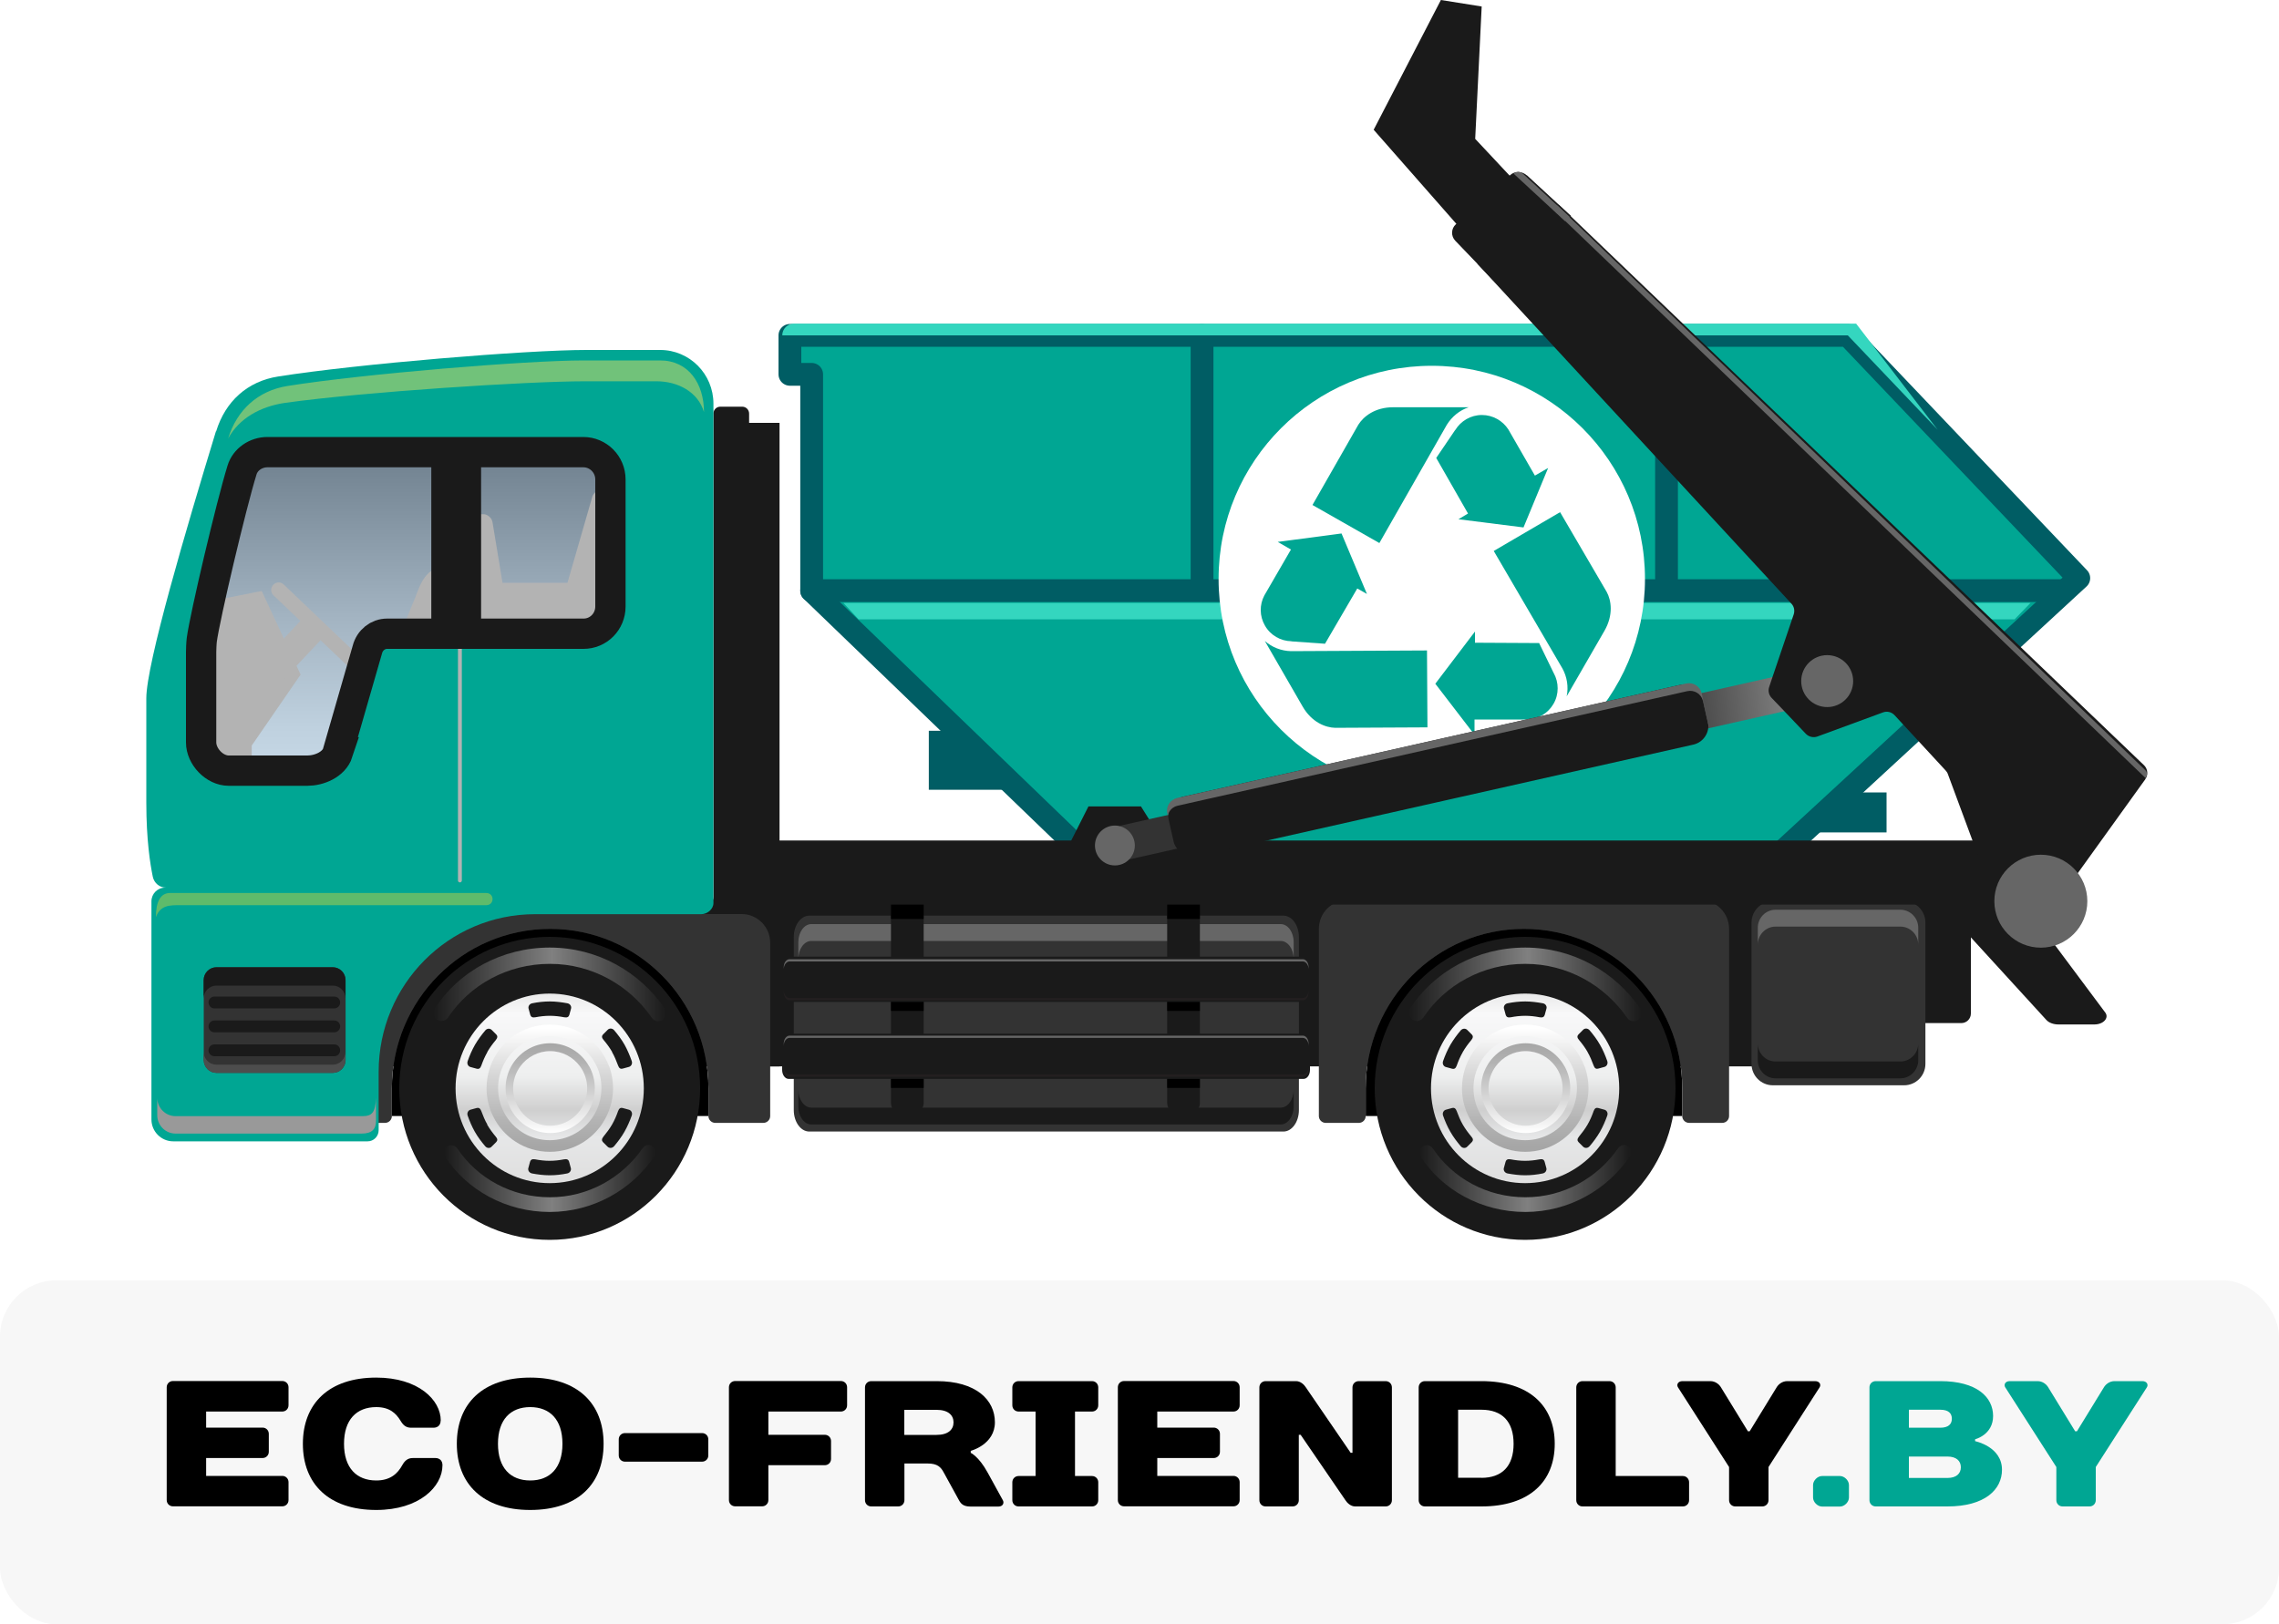 <?xml version="1.0" encoding="UTF-8"?> <svg xmlns="http://www.w3.org/2000/svg" xmlns:xlink="http://www.w3.org/1999/xlink" viewBox="0 0 200 142.58"><defs><style> .cls-1, .cls-2 { fill: #fff; } .cls-3 { fill: url(#V_KƒOƒ_ƒf_ƒVƒ_ƒ_ƒXƒEƒHƒbƒ_7-2); } .cls-4 { fill: url(#V_KƒOƒ_ƒf_ƒVƒ_ƒ_ƒXƒEƒHƒbƒ_28-4); } .cls-5 { fill: url(#V_KƒOƒ_ƒf_ƒVƒ_ƒ_ƒXƒEƒHƒbƒ_15); } .cls-6 { fill: url(#V_KƒOƒ_ƒf_ƒVƒ_ƒ_ƒXƒEƒHƒbƒ_28-3); } .cls-7 { fill: url(#V_KƒOƒ_ƒf_ƒVƒ_ƒ_ƒXƒEƒHƒbƒ_28-2); } .cls-8 { fill: #999; } .cls-8, .cls-9, .cls-10 { mix-blend-mode: multiply; } .cls-11, .cls-12 { fill: #00a693; } .cls-13 { fill: url(#V_KƒOƒ_ƒf_ƒVƒ_ƒ_ƒXƒEƒHƒbƒ_7-4); } .cls-14 { isolation: isolate; } .cls-15 { fill: url(#V_KƒOƒ_ƒf_ƒVƒ_ƒ_ƒXƒEƒHƒbƒ_15-2); } .cls-16 { fill: #4d4d4d; } .cls-17 { fill: #333; } .cls-9, .cls-18 { fill: #b3b3b3; } .cls-2, .cls-12 { stroke: #005d64; stroke-linecap: round; stroke-linejoin: round; stroke-width: 2px; } .cls-19 { fill: url(#V_KƒOƒ_ƒf_ƒVƒ_ƒ_ƒXƒEƒHƒbƒ_28); } .cls-20 { fill: url(#V_KƒOƒ_ƒf_ƒVƒ_ƒ_ƒXƒEƒHƒbƒ_7); } .cls-21 { fill: #34d6bf; } .cls-22 { fill: url(#V_KƒOƒ_ƒf_ƒVƒ_ƒ_ƒXƒEƒHƒbƒ_14); } .cls-23 { fill: url(#V_KƒOƒ_ƒf_ƒVƒ_ƒ_ƒXƒEƒHƒbƒ_7-5); } .cls-24 { fill: #f7f7f7; } .cls-25 { fill: #99cc72; } .cls-25, .cls-26 { mix-blend-mode: screen; opacity: .74; } .cls-27 { fill: #005d64; } .cls-28 { fill: #1a1a1a; } .cls-26 { fill: #80c35e; } .cls-29 { fill: url(#V_KƒOƒ_ƒf_ƒVƒ_ƒ_ƒXƒEƒHƒbƒ_7-3); } .cls-30 { fill: none; stroke: #1a1a1a; stroke-width: 2.66px; } .cls-31 { fill: #231f20; } .cls-32 { fill: #666; } </style><linearGradient id="V_KƒOƒ_ƒf_ƒVƒ_ƒ_ƒXƒEƒHƒbƒ_15" data-name="V‹KƒOƒ‰ƒf[ƒVƒ‡ƒ“ƒXƒEƒHƒbƒ` 15" x1="48.24" y1="103.45" x2="48.24" y2="86.81" gradientUnits="userSpaceOnUse"><stop offset=".01" stop-color="#e0e0e0"></stop><stop offset=".04" stop-color="#e1e1e1"></stop><stop offset=".22" stop-color="#e6e7e8"></stop><stop offset=".36" stop-color="#cfcfcf"></stop><stop offset=".54" stop-color="#eeefef"></stop><stop offset=".87" stop-color="#f8f8f9"></stop><stop offset="1" stop-color="#e6e6e6"></stop></linearGradient><linearGradient id="V_KƒOƒ_ƒf_ƒVƒ_ƒ_ƒXƒEƒHƒbƒ_28" data-name="V‹KƒOƒ‰ƒf[ƒVƒ‡ƒ“ƒXƒEƒHƒbƒ` 28" x1="48.24" y1="90.23" x2="48.24" y2="100.7" gradientUnits="userSpaceOnUse"><stop offset="0" stop-color="#fff"></stop><stop offset=".38" stop-color="#d8d8d8"></stop><stop offset=".78" stop-color="#b3b3b3"></stop><stop offset="1" stop-color="#a6a6a6"></stop></linearGradient><linearGradient id="V_KƒOƒ_ƒf_ƒVƒ_ƒ_ƒXƒEƒHƒbƒ_28-2" data-name="V‹KƒOƒ‰ƒf[ƒVƒ‡ƒ“ƒXƒEƒHƒbƒ` 28" x1="48.28" y1="99.5" x2="48.28" y2="91.57" xlink:href="#V_KƒOƒ_ƒf_ƒVƒ_ƒ_ƒXƒEƒHƒbƒ_28"></linearGradient><linearGradient id="V_KƒOƒ_ƒf_ƒVƒ_ƒ_ƒXƒEƒHƒbƒ_7" data-name="V‹KƒOƒ‰ƒf[ƒVƒ‡ƒ“ƒXƒEƒHƒbƒ` 7" x1="38.03" y1="86.41" x2="58.46" y2="86.41" gradientUnits="userSpaceOnUse"><stop offset="0" stop-color="#1a1a1a"></stop><stop offset=".51" stop-color="gray"></stop><stop offset="1" stop-color="#1a1a1a"></stop></linearGradient><linearGradient id="V_KƒOƒ_ƒf_ƒVƒ_ƒ_ƒXƒEƒHƒbƒ_7-2" data-name="V‹KƒOƒ‰ƒf[ƒVƒ‡ƒ“ƒXƒEƒHƒbƒ` 7" x1="38.96" y1="103.45" x2="57.54" y2="103.45" xlink:href="#V_KƒOƒ_ƒf_ƒVƒ_ƒ_ƒXƒEƒHƒbƒ_7"></linearGradient><linearGradient id="V_KƒOƒ_ƒf_ƒVƒ_ƒ_ƒXƒEƒHƒbƒ_15-2" data-name="V‹KƒOƒ‰ƒf[ƒVƒ‡ƒ“ƒXƒEƒHƒbƒ` 15" x1="133.84" x2="133.84" xlink:href="#V_KƒOƒ_ƒf_ƒVƒ_ƒ_ƒXƒEƒHƒbƒ_15"></linearGradient><linearGradient id="V_KƒOƒ_ƒf_ƒVƒ_ƒ_ƒXƒEƒHƒbƒ_28-3" data-name="V‹KƒOƒ‰ƒf[ƒVƒ‡ƒ“ƒXƒEƒHƒbƒ` 28" x1="133.84" x2="133.84" xlink:href="#V_KƒOƒ_ƒf_ƒVƒ_ƒ_ƒXƒEƒHƒbƒ_28"></linearGradient><linearGradient id="V_KƒOƒ_ƒf_ƒVƒ_ƒ_ƒXƒEƒHƒbƒ_28-4" data-name="V‹KƒOƒ‰ƒf[ƒVƒ‡ƒ“ƒXƒEƒHƒbƒ` 28" x1="133.89" y1="99.5" x2="133.89" y2="91.57" xlink:href="#V_KƒOƒ_ƒf_ƒVƒ_ƒ_ƒXƒEƒHƒbƒ_28"></linearGradient><linearGradient id="V_KƒOƒ_ƒf_ƒVƒ_ƒ_ƒXƒEƒHƒbƒ_7-3" data-name="V‹KƒOƒ‰ƒf[ƒVƒ‡ƒ“ƒXƒEƒHƒbƒ` 7" x1="123.64" x2="144.07" xlink:href="#V_KƒOƒ_ƒf_ƒVƒ_ƒ_ƒXƒEƒHƒbƒ_7"></linearGradient><linearGradient id="V_KƒOƒ_ƒf_ƒVƒ_ƒ_ƒXƒEƒHƒbƒ_7-4" data-name="V‹KƒOƒ‰ƒf[ƒVƒ‡ƒ“ƒXƒEƒHƒbƒ` 7" x1="124.56" y1="103.45" x2="143.14" y2="103.45" xlink:href="#V_KƒOƒ_ƒf_ƒVƒ_ƒ_ƒXƒEƒHƒbƒ_7"></linearGradient><linearGradient id="V_KƒOƒ_ƒf_ƒVƒ_ƒ_ƒXƒEƒHƒbƒ_14" data-name="V‹KƒOƒ‰ƒf[ƒVƒ‡ƒ“ƒXƒEƒHƒbƒ` 14" x1="35.61" y1="40.53" x2="35.61" y2="69.78" gradientUnits="userSpaceOnUse"><stop offset="0" stop-color="#728391"></stop><stop offset=".01" stop-color="#738492"></stop><stop offset=".46" stop-color="#a2b3c1"></stop><stop offset=".8" stop-color="#bfd1df"></stop><stop offset="1" stop-color="#cadcea"></stop></linearGradient><linearGradient id="V_KƒOƒ_ƒf_ƒVƒ_ƒ_ƒXƒEƒHƒbƒ_7-5" data-name="V‹KƒOƒ‰ƒf[ƒVƒ‡ƒ“ƒXƒEƒHƒbƒ` 7" x1="141.8" y1="57.22" x2="171.45" y2="57.22" gradientTransform="translate(7.3 -13.35) rotate(6.34)" xlink:href="#V_KƒOƒ_ƒf_ƒVƒ_ƒ_ƒXƒEƒHƒbƒ_7"></linearGradient></defs><g class="cls-14"><g id="Layer_2" data-name="Layer 2"><rect class="cls-24" y="112.39" width="200" height="30.19" rx="4.95" ry="4.95"></rect></g><g id="Layer_1" data-name="Layer 1"><g><path d="m25.32,123.36c0,.31-.24.55-.55.55h-6.68v1.41h4.95c.31,0,.55.24.55.55v1.57c0,.31-.24.55-.55.55h-4.95v1.57h6.68c.31,0,.55.24.55.55v1.57c0,.31-.24.55-.55.55h-9.59c-.31,0-.55-.24-.55-.55v-9.9c0-.31.24-.55.55-.55h9.59c.31,0,.55.24.55.55v1.57Z"></path><path d="m38.67,124.7c0,.39-.24.63-.63.63h-1.96c-.47,0-.71-.24-.94-.63-.39-.63-.94-1.18-2.12-1.18-1.73,0-2.83,1.1-2.83,3.22s1.1,3.22,2.83,3.22c1.26,0,1.89-.63,2.28-1.34.22-.39.47-.63.94-.63h1.96c.39,0,.63.24.63.63,0,1.89-2.04,3.93-5.81,3.93-4.16,0-6.44-2.28-6.44-5.81s2.28-5.81,6.44-5.81c3.69,0,5.66,1.96,5.66,3.77Z"></path><path d="m52.97,126.74c0,3.54-2.28,5.81-6.44,5.81s-6.44-2.28-6.44-5.81,2.28-5.81,6.44-5.81,6.44,2.28,6.44,5.81Zm-3.61,0c0-2.12-1.1-3.22-2.83-3.22s-2.83,1.1-2.83,3.22,1.1,3.22,2.83,3.22,2.83-1.1,2.83-3.22Z"></path><path d="m62.16,127.76c0,.31-.24.55-.55.55h-6.76c-.31,0-.55-.24-.55-.55v-1.41c0-.31.24-.55.55-.55h6.76c.31,0,.55.24.55.55v1.41Z"></path><path d="m74.34,123.36c0,.31-.24.55-.55.55h-6.36v2.04h4.95c.31,0,.55.24.55.55v1.57c0,.31-.24.55-.55.55h-4.95v3.06c0,.31-.24.55-.55.55h-2.36c-.31,0-.55-.24-.55-.55v-9.9c0-.31.24-.55.55-.55h9.27c.31,0,.55.24.55.55v1.57Z"></path><path d="m85.18,127.53s.71.31,1.49,1.73l1.34,2.44c.13.24,0,.55-.39.55h-2.44c-.63,0-.85-.24-1.02-.55l-1.34-2.44c-.25-.47-.55-.79-1.41-.79h-2.04v3.22c0,.31-.24.55-.55.55h-2.36c-.31,0-.55-.24-.55-.55v-9.9c0-.31.24-.55.55-.55h5.74c3.46,0,5.11,1.65,5.11,3.61s-2.12,2.51-2.12,2.51v.16Zm-2.99-1.57c1.02,0,1.49-.47,1.49-1.1s-.47-1.1-1.49-1.1h-2.83v2.2h2.83Z"></path><path d="m96.38,123.36c0,.31-.24.55-.55.55h-1.49v5.66h1.49c.31,0,.55.24.55.55v1.57c0,.31-.24.55-.55.55h-6.44c-.31,0-.55-.24-.55-.55v-1.57c0-.31.24-.55.55-.55h1.49v-5.66h-1.49c-.31,0-.55-.24-.55-.55v-1.57c0-.31.24-.55.55-.55h6.44c.31,0,.55.24.55.55v1.57Z"></path><path d="m108.79,123.36c0,.31-.24.55-.55.55h-6.68v1.41h4.95c.31,0,.55.24.55.55v1.57c0,.31-.24.55-.55.55h-4.95v1.57h6.68c.31,0,.55.24.55.55v1.57c0,.31-.24.55-.55.55h-9.59c-.31,0-.55-.24-.55-.55v-9.9c0-.31.24-.55.55-.55h9.59c.31,0,.55.24.55.55v1.57Z"></path><path d="m118.69,127.53v-5.74c0-.31.24-.55.55-.55h2.36c.31,0,.55.24.55.55v9.9c0,.31-.24.55-.55.55h-2.67c-.39,0-.71-.31-.86-.55l-3.93-5.74h-.16v5.74c0,.31-.24.55-.55.55h-2.36c-.31,0-.55-.24-.55-.55v-9.9c0-.31.24-.55.55-.55h2.67c.39,0,.71.31.86.55l3.93,5.74h.16Z"></path><path d="m124.5,131.69v-9.9c0-.31.24-.55.55-.55h4.95c4.24,0,6.44,2.2,6.44,5.5s-2.2,5.5-6.44,5.5h-4.95c-.31,0-.55-.24-.55-.55Zm5.5-1.96c1.81,0,2.83-1.02,2.83-2.99s-1.02-2.99-2.83-2.99h-2.04v5.97h2.04Z"></path><path d="m148.23,131.69c0,.31-.24.55-.55.55h-8.8c-.31,0-.55-.24-.55-.55v-9.9c0-.31.24-.55.55-.55h2.36c.31,0,.55.24.55.55v7.78h5.89c.31,0,.55.24.55.55v1.57Z"></path><path d="m155.2,128.78v2.91c0,.31-.24.55-.55.55h-2.36c-.31,0-.55-.24-.55-.55v-2.91l-4.48-6.99c-.16-.24,0-.55.39-.55h2.44c.47,0,.8.31.94.55l2.36,3.85h.16l2.36-3.85c.14-.24.47-.55.94-.55h2.44c.39,0,.55.31.39.55l-4.48,6.99Z"></path><path class="cls-11" d="m159.11,130.36c0-.39.39-.79.79-.79h1.57c.39,0,.79.39.79.79v1.1c0,.39-.39.79-.79.79h-1.57c-.39,0-.79-.39-.79-.79v-1.1Z"></path><path class="cls-11" d="m173.33,126.35v.16s2.36.47,2.36,2.51c0,1.73-1.49,3.22-4.79,3.22h-6.29c-.31,0-.55-.24-.55-.55v-9.9c0-.31.24-.55.55-.55h5.66c3.22,0,4.64,1.41,4.64,3.06s-1.57,2.04-1.57,2.04Zm-5.81-2.59v1.57h2.75c.71,0,1.02-.31,1.02-.79s-.3-.79-1.02-.79h-2.75Zm0,4.09v1.89h3.38c.79,0,1.18-.39,1.18-.94s-.39-.94-1.18-.94h-3.38Z"></path><path class="cls-11" d="m183.92,128.78v2.91c0,.31-.24.55-.55.55h-2.36c-.31,0-.55-.24-.55-.55v-2.91l-4.48-6.99c-.16-.24,0-.55.39-.55h2.44c.47,0,.8.31.94.55l2.36,3.85h.16l2.36-3.85c.14-.24.47-.55.94-.55h2.44c.39,0,.55.31.39.55l-4.48,6.99Z"></path></g><g><path class="cls-28" d="m65.75,37.12h2.66v56.49H15v-13.9h46.54c.53,0,1.07-.44,1.07-.98v-42.42s0-.03,0-.04c.02-.32.28-.57.6-.57h1.93c.33,0,.6.27.6.61v.8Z"></path><path class="cls-28" d="m172.96,80.76v8.21c0,.47-.38.84-.84.84h-8.4l.13,3.38.02.42h-97.27v-16.38h105.86c.27,1.45.49,3.07.49,3.53Z"></path><g><path d="m62.17,97.97v-2.44c0-7.73-6.22-13.99-13.89-13.99s-13.89,6.26-13.89,13.99v2.44h27.79Z"></path><path class="cls-17" d="m30.72,80.24h34.37c1.38,0,2.5,1.13,2.5,2.52v15.21c0,.33-.27.6-.6.6h-4.22c-.33,0-.6-.27-.6-.6v-2.44c0-7.73-6.22-13.99-13.89-13.99s-13.89,6.26-13.89,13.99v2.44c0,.33-.27.6-.6.6h-3.07v-18.33Z"></path></g><path d="m147.63,97.97v-2.44c0-7.73-6.22-13.99-13.89-13.99s-13.89,6.26-13.89,13.99v2.44h27.79Z"></path><path class="cls-11" d="m18.97,37.86c.8-2.62,2.74-4.39,5.44-4.81,6.94-1.1,21.78-2.33,27.06-2.33h6.46c2.59,0,4.68,2.11,4.68,4.72v43.83c0,.54-.54.98-1.07.98h-14.58c-7.59,0-13.73,6.19-13.73,13.83v5.13c0,.54-.43.98-.97.98H15.2c-1.05,0-1.91-.86-1.91-1.92v-19.15c0-.66.53-1.2,1.19-1.2h.1c-.58,0-1.05-.4-1.17-.95-.23-1.12-.57-3.24-.57-6.53v-9.14c0-3.02,3.49-14.85,6.11-23.44Z"></path><g><path class="cls-28" d="m61.44,95.54c0,7.34-5.91,13.3-13.2,13.3s-13.2-5.95-13.2-13.3,5.91-13.3,13.2-13.3,13.2,5.95,13.2,13.3Z"></path><g><path class="cls-5" d="m56.5,95.54c0,4.59-3.7,8.32-8.26,8.32s-8.26-3.72-8.26-8.32,3.7-8.32,8.26-8.32,8.26,3.72,8.26,8.32Z"></path><path class="cls-19" d="m53.45,93.61c-.78-2.14-2.82-3.67-5.21-3.67s-4.44,1.53-5.21,3.67c-.21.6-.33,1.24-.33,1.91,0,.88.2,1.72.57,2.46.9,1.86,2.79,3.13,4.98,3.13s4.08-1.27,4.98-3.13c.36-.74.57-1.57.57-2.46,0-.67-.12-1.31-.33-1.91Zm-5.21,6.48c-1.61,0-3.02-.84-3.82-2.11-.45-.71-.71-1.55-.71-2.46,0-.68.15-1.33.42-1.91.72-1.57,2.29-2.66,4.12-2.66s3.4,1.09,4.12,2.66c.27.58.41,1.23.41,1.91,0,.9-.26,1.75-.71,2.46-.8,1.27-2.22,2.11-3.82,2.11Z"></path><path class="cls-7" d="m51.7,93.61c-.66-1.21-1.95-2.03-3.42-2.03s-2.75.82-3.42,2.03c-.31.57-.49,1.22-.49,1.91,0,.93.32,1.78.86,2.46.71.91,1.82,1.48,3.06,1.48s2.34-.58,3.06-1.48c.53-.67.85-1.53.85-2.46,0-.69-.18-1.34-.49-1.91Zm-1.25,4.37c-.58.52-1.33.84-2.17.84s-1.6-.32-2.17-.84c-.66-.6-1.08-1.47-1.08-2.44,0-.72.23-1.39.63-1.93.59-.81,1.55-1.34,2.62-1.34s2.03.53,2.62,1.34c.4.54.63,1.21.63,1.93,0,.97-.42,1.84-1.08,2.44Z"></path><path class="cls-20" d="m58.36,88.56c-2.21-3.25-5.92-5.38-10.12-5.38s-7.99,2.1-10.1,5.36c-.07.11-.1.24-.1.38,0,.39.31.71.7.71.24,0,.45-.12.58-.31,1.92-2.88,5.23-4.71,8.94-4.71s6.97,1.89,8.94,4.73c.13.19.33.31.57.31.39,0,.7-.32.7-.71,0-.14-.03-.27-.1-.38Z"></path><path class="cls-3" d="m57.44,101.5c-2.01,2.95-5.38,4.89-9.2,4.89s-7.27-1.91-9.19-4.87c-.06-.1-.09-.22-.09-.35,0-.36.29-.64.64-.64.22,0,.41.11.53.28,1.75,2.62,4.76,4.29,8.13,4.29s6.34-1.72,8.13-4.3c.12-.17.3-.29.52-.29.35,0,.64.29.64.64,0,.13-.03.24-.09.34Z"></path><g><path class="cls-28" d="m48.24,89.17c.44,0,.86.05,1.28.13.26.05.39-.04.44-.2l.15-.55c.06-.18-.05-.43-.32-.48-.5-.09-1.01-.16-1.54-.16s-1.04.06-1.54.16c-.27.05-.38.3-.32.48l.15.55c.05.16.18.25.44.2.41-.08.84-.13,1.28-.13h0Z"></path><path class="cls-28" d="m42.76,92.35c.22-.38.48-.73.75-1.05.17-.21.16-.36.05-.48l-.4-.4c-.13-.14-.39-.18-.57.03-.33.39-.64.81-.91,1.27-.26.46-.47.94-.64,1.43-.09.26.07.48.26.52l.55.15c.17.04.3-.03.39-.28.14-.4.31-.8.53-1.18h0Z"></path><path class="cls-28" d="m42.77,98.72c-.22-.38-.38-.78-.53-1.18-.09-.25-.23-.32-.39-.28l-.55.15c-.18.04-.35.26-.26.52.17.48.37.96.63,1.42.26.46.58.88.91,1.27.18.21.45.18.57.03l.4-.4c.12-.13.13-.28-.05-.48-.27-.32-.53-.67-.75-1.05h0Z"></path><path class="cls-28" d="m48.24,101.9c-.44,0-.86-.05-1.28-.13-.26-.05-.39.04-.44.2l-.15.55c-.06.18.04.43.32.49.5.09,1.01.16,1.54.16s1.04-.06,1.54-.16c.27-.05.38-.3.32-.49l-.15-.55c-.05-.17-.18-.25-.44-.2-.41.08-.84.13-1.28.13h0Z"></path><path class="cls-28" d="m53.71,98.72c-.22.38-.48.72-.75,1.05-.17.21-.16.36-.05.48l.4.4c.13.14.39.18.58-.03.33-.39.64-.8.91-1.27.26-.46.47-.94.64-1.42.09-.26-.07-.48-.26-.52l-.55-.15c-.17-.04-.3.03-.39.28-.14.4-.31.8-.53,1.18h0Z"></path><path class="cls-28" d="m53.71,92.35c.22.38.38.78.53,1.18.09.26.23.32.39.28l.55-.15c.18-.04.35-.25.26-.52-.17-.48-.37-.96-.63-1.43-.26-.46-.58-.88-.91-1.27-.18-.21-.45-.18-.58-.03l-.4.4c-.12.13-.13.28.05.48.27.32.53.67.75,1.05h0Z"></path></g></g></g><g><path class="cls-28" d="m147.04,95.54c0,7.34-5.91,13.3-13.2,13.3s-13.2-5.95-13.2-13.3,5.91-13.3,13.2-13.3,13.2,5.95,13.2,13.3Z"></path><g><path class="cls-15" d="m142.1,95.54c0,4.59-3.7,8.32-8.26,8.32s-8.26-3.72-8.26-8.32,3.7-8.32,8.26-8.32,8.26,3.72,8.26,8.32Z"></path><path class="cls-6" d="m139.05,93.61c-.78-2.14-2.82-3.67-5.21-3.67s-4.44,1.53-5.21,3.67c-.21.6-.33,1.24-.33,1.91,0,.88.2,1.72.57,2.46.9,1.86,2.79,3.13,4.98,3.13s4.08-1.27,4.98-3.13c.36-.74.57-1.57.57-2.46,0-.67-.12-1.31-.33-1.91Zm-5.21,6.48c-1.61,0-3.02-.84-3.82-2.11-.45-.71-.71-1.55-.71-2.46,0-.68.15-1.33.42-1.91.72-1.57,2.29-2.66,4.12-2.66s3.4,1.09,4.12,2.66c.27.58.42,1.23.42,1.91,0,.9-.26,1.75-.71,2.46-.8,1.27-2.22,2.11-3.82,2.11Z"></path><path class="cls-4" d="m137.3,93.61c-.66-1.21-1.95-2.03-3.42-2.03s-2.75.82-3.41,2.03c-.32.57-.49,1.22-.49,1.91,0,.93.32,1.78.85,2.46.72.91,1.82,1.48,3.06,1.48s2.34-.58,3.06-1.48c.53-.67.85-1.53.85-2.46,0-.69-.18-1.34-.49-1.91Zm-1.25,4.37c-.58.52-1.33.84-2.17.84s-1.59-.32-2.17-.84c-.66-.6-1.08-1.47-1.08-2.44,0-.72.23-1.39.63-1.93.59-.81,1.54-1.34,2.62-1.34s2.03.53,2.62,1.34c.4.54.63,1.21.63,1.93,0,.97-.42,1.84-1.08,2.44Z"></path><path class="cls-29" d="m143.96,88.56c-2.21-3.25-5.92-5.38-10.12-5.38s-7.99,2.1-10.11,5.36c-.07.11-.1.24-.1.38,0,.39.31.71.7.71.24,0,.45-.12.58-.31,1.92-2.88,5.23-4.71,8.94-4.71s6.97,1.89,8.94,4.73c.13.19.33.31.57.31.39,0,.7-.32.7-.71,0-.14-.03-.27-.1-.38Z"></path><path class="cls-13" d="m143.05,101.5c-2.01,2.95-5.38,4.89-9.2,4.89s-7.27-1.91-9.19-4.87c-.06-.1-.09-.22-.09-.35,0-.36.29-.64.64-.64.22,0,.41.11.53.28,1.75,2.62,4.76,4.29,8.13,4.29s6.34-1.72,8.13-4.3c.12-.17.3-.29.52-.29.35,0,.64.29.64.64,0,.13-.03.24-.09.34Z"></path><g><path class="cls-28" d="m133.84,89.17c.44,0,.86.05,1.28.13.26.05.39-.04.44-.2l.15-.55c.06-.18-.04-.43-.32-.48-.5-.09-1.01-.16-1.54-.16s-1.04.06-1.54.16c-.27.05-.38.3-.32.48l.15.55c.05.16.18.25.44.2.41-.08.84-.13,1.28-.13h0Z"></path><path class="cls-28" d="m128.37,92.35c.22-.38.48-.73.75-1.05.17-.21.16-.36.05-.48l-.4-.4c-.13-.14-.39-.18-.58.03-.33.39-.64.81-.91,1.27-.26.46-.47.94-.64,1.43-.09.26.07.48.26.52l.55.15c.17.04.3-.03.39-.28.14-.4.31-.8.53-1.18h0Z"></path><path class="cls-28" d="m128.37,98.72c-.22-.38-.38-.78-.53-1.18-.09-.25-.23-.32-.39-.28l-.55.15c-.18.04-.35.26-.26.52.17.48.37.96.64,1.42.26.46.58.88.91,1.27.18.21.45.18.58.03l.4-.4c.12-.13.13-.28-.05-.48-.27-.32-.53-.67-.75-1.05h0Z"></path><path class="cls-28" d="m133.85,101.9c-.44,0-.86-.05-1.28-.13-.26-.05-.39.04-.44.2l-.15.55c-.06.18.04.43.32.49.5.09,1.01.16,1.54.16s1.04-.06,1.54-.16c.27-.05.38-.3.32-.49l-.15-.55c-.05-.17-.18-.25-.44-.2-.41.08-.84.13-1.28.13h0Z"></path><path class="cls-28" d="m139.32,98.72c-.22.38-.48.72-.75,1.05-.17.21-.16.36-.05.48l.4.4c.13.14.39.18.58-.03.33-.39.64-.8.91-1.27.26-.46.47-.94.64-1.42.09-.26-.07-.48-.26-.52l-.55-.15c-.17-.04-.3.03-.39.28-.14.4-.31.8-.53,1.18h0Z"></path><path class="cls-28" d="m139.32,92.35c.22.38.38.78.53,1.18.09.26.23.32.39.28l.55-.15c.18-.04.35-.25.26-.52-.17-.48-.37-.96-.64-1.43-.26-.46-.58-.88-.91-1.27-.18-.21-.45-.18-.58-.03l-.4.4c-.12.13-.13.28.05.48.27.32.53.67.75,1.05h0Z"></path></g></g></g><g><path class="cls-17" d="m168.97,93.39c0,1.04-.84,1.88-1.87,1.88h-11.52c-1.03,0-1.87-.84-1.87-1.88v-12.4c0-1.04.84-1.88,1.87-1.88h11.52c1.03,0,1.87.84,1.87,1.88v12.4Z"></path><path class="cls-28" d="m166.77,93.18h-10.95c-.86,0-1.56-.71-1.56-1.58v1.48c0,.87.7,1.58,1.56,1.58h10.95c.86,0,1.57-.71,1.57-1.58v-1.48c0,.87-.7,1.58-1.57,1.58Z"></path><path class="cls-32" d="m166.77,81.34h-10.95c-.86,0-1.56.71-1.56,1.58v-1.48c0-.87.7-1.58,1.56-1.58h10.95c.86,0,1.57.7,1.57,1.58v1.48c0-.87-.7-1.58-1.57-1.58Z"></path></g><path class="cls-8" d="m31.8,97.98H15.41c-.89,0-1.61-.73-1.61-1.62v1.53c0,.9.72,1.62,1.61,1.62h16.32c.89,0,1.27-.37,1.27-1.13v-2.02c-.06,1.26-.31,1.62-1.2,1.62Z"></path><path class="cls-26" d="m13.68,80.54c0-1.41.41-2.15,1.24-2.15h27.75c.74,0,.74,1.07,0,1.07H15.82c-.93,0-1.75-.02-2.15,1.08Z"></path><path class="cls-25" d="m20.02,38.5c.95-1.77,2.83-2.83,5.03-3.14,6.79-.95,21.17-1.89,26.33-1.89h6.23c1.89,0,3.65.94,4.17,2.7,0-2.5-1.36-4.53-3.85-4.53h-6.7c-5.07,0-19.33,1.18-25.99,2.24-2.6.41-4.46,2.11-5.22,4.62Z"></path><g><g><path class="cls-17" d="m113.99,97.44c0,1.04-.61,1.89-1.36,1.89h-41.61c-.75,0-1.36-.84-1.36-1.89v-15.18c0-1.04.61-1.88,1.36-1.88h41.61c.75,0,1.36.84,1.36,1.88v15.18Z"></path><path class="cls-28" d="m112.39,97.23h-41.19c-.63,0-1.14-.71-1.14-1.58v1.48c0,.87.51,1.58,1.14,1.58h41.19c.63,0,1.14-.71,1.14-1.58v-1.48c0,.87-.51,1.58-1.14,1.58Z"></path><path class="cls-32" d="m112.39,82.6h-41.19c-.63,0-1.14.71-1.14,1.58v-1.48c0-.87.51-1.58,1.14-1.58h41.19c.63,0,1.14.7,1.14,1.58v1.48c0-.87-.51-1.58-1.14-1.58Z"></path></g><path class="cls-28" d="m81.06,77.22v19.58c0,.44-.26.79-.57.79h-1.73c-.31,0-.57-.35-.57-.79v-19.58h2.87Z"></path><path class="cls-28" d="m105.3,77.22v19.58c0,.44-.26.79-.57.79h-1.73c-.31,0-.57-.35-.57-.79v-19.58h2.87Z"></path><path class="cls-28" d="m114.96,87.16c0,.44-.25.79-.57.79h-45.18c-.31,0-.57-.35-.57-.79v-2.39c0-.44.26-.79.57-.79h45.18c.32,0,.57.35.57.79v2.39Z"></path><path class="cls-28" d="m114.96,93.92c0,.44-.25.79-.57.79h-45.18c-.31,0-.57-.35-.57-.79v-2.39c0-.44.26-.79.57-.79h45.18c.32,0,.57.35.57.79v2.39Z"></path><path class="cls-32" d="m114.33,90.91h-45.04c-.28,0-.51.31-.51.7v.2c0-.39.23-.7.51-.7h45.04c.28,0,.51.31.51.7v-.2c0-.39-.23-.7-.51-.7Z"></path><path class="cls-31" d="m114.33,94.32h-45.04c-.28,0-.51-.31-.51-.7v.2c0,.39.23.7.51.7h45.04c.28,0,.51-.31.51-.7v-.2c0,.39-.23.7-.51.7Z"></path><path class="cls-32" d="m114.33,84.2h-45.04c-.28,0-.51.31-.51.7v.2c0-.39.23-.7.51-.7h45.04c.28,0,.51.31.51.7v-.2c0-.39-.23-.7-.51-.7Z"></path><path class="cls-31" d="m114.33,87.61h-45.04c-.28,0-.51-.31-.51-.7v.2c0,.39.23.7.51.7h45.04c.28,0,.51-.31.51-.7v-.2c0,.39-.23.7-.51.7Z"></path><g><rect x="78.19" y="77.22" width="2.87" height="3.45"></rect><rect x="78.19" y="87.95" width="2.87" height=".79"></rect><rect x="78.19" y="94.71" width="2.87" height=".79"></rect></g><g><rect x="102.43" y="77.22" width="2.87" height="3.45"></rect><rect x="102.43" y="87.95" width="2.87" height=".79"></rect><rect x="102.43" y="94.71" width="2.87" height=".79"></rect></g></g><path class="cls-9" d="m40.19,77.29v-21.65c0-.09.07-.17.17-.17h0c.09,0,.17.07.17.17h0v21.65c0,.09-.07.17-.17.17h0c-.09,0-.17-.07-.17-.17h0Z"></path><path class="cls-17" d="m30.33,93.05c0,.62-.5,1.13-1.12,1.13h-10.21c-.62,0-1.12-.51-1.12-1.13v-7.01c0-.62.5-1.13,1.12-1.13h10.21c.62,0,1.12.51,1.12,1.13v7.01Z"></path><g><path class="cls-28" d="m29.2,84.91h-10.21c-.62,0-1.12.51-1.12,1.13v1.61c0-.62.5-1.13,1.12-1.13h10.21c.62,0,1.12.5,1.12,1.13v-1.61c0-.62-.5-1.13-1.12-1.13Z"></path><path class="cls-16" d="m29.2,93.46h-10.21c-.62,0-1.12-.51-1.12-1.13v.72c0,.62.5,1.13,1.12,1.13h10.21c.62,0,1.12-.51,1.12-1.13v-.72c0,.62-.5,1.13-1.12,1.13Z"></path></g><path class="cls-22" d="m29.64,66.04l2.6-9.02c.21-.83.93-1.39,1.72-1.39h17.23c1.32.01,2.38-1.06,2.38-2.39v-11.15c0-1.33-1.07-2.4-2.38-2.4h-27.72c-1.02,0-1.95.64-2.23,1.57-.96,3.1-3.25,12.83-3.53,14.89-.04.29-.06.94-.06,1.08v7.94c0,1.24,1.18,2.48,2.42,2.48h6.9c1.01,0,2.33-.51,2.69-1.61Z"></path><g><path class="cls-28" d="m18.82,88.52c-.29,0-.52-.23-.52-.52s.23-.52.52-.52h10.51c.29,0,.52.23.52.52s-.23.52-.52.52h-10.51Z"></path><path class="cls-28" d="m18.82,90.62c-.29,0-.52-.23-.52-.52s.23-.52.52-.52h10.51c.29,0,.52.23.52.52s-.23.52-.52.52h-10.51Z"></path><path class="cls-28" d="m18.82,92.72c-.29,0-.52-.23-.52-.52s.23-.52.52-.52h10.51c.29,0,.52.23.52.52s-.23.52-.52.52h-10.51Z"></path></g><g class="cls-10"><path class="cls-18" d="m53.01,42.8c-.37,0-.92.46-1.02.77l-2.19,7.59h-5.7l-.88-5.33c-.07-.43-.52-.69-.75-.69h-2.77c-.85,0-2.11,3.84-1.54,4.75-.11.07-.21.14-.3.21-.63.48-.92.99-1.4,2.3l-1.32,3.23h5.06s.33,0,.33,0h10.67c1.32,0,2.38-1.07,2.38-2.39v-10.44h-.56Zm-26.99,15.65l-1.11-2.4-1.94-4.17-4.61.91c-.21.95-.38,1.79-.51,2.43,0,.03-.01.07-.02.1-.05.25-.09.47-.11.65,0,.03,0,.05-.01.08,0,.04-.01.07-.02.1-.04.29-.06.94-.06,1.08v7.93c0,1.24,1.18,2.48,2.42,2.48h2.04v-2.19l4.29-6.23-.36-.78Z"></path><path class="cls-18" d="m31.56,57.66l-6.66-6.35c-.26-.25-.67-.24-.92.03-.25.26-.24.68.02.92l2.36,2.25-3.29,3.5,1.77,1.69,3.29-3.5,2.53,2.41c.26.25.67.24.92-.02.25-.26.24-.68-.03-.93Z"></path></g><rect class="cls-28" x="37.85" y="39.69" width="4.37" height="15.87"></rect><path class="cls-30" d="m29.64,66.04l2.6-9.02c.21-.83.93-1.39,1.72-1.39h17.23c1.32.01,2.38-1.06,2.38-2.39v-11.15c0-1.33-1.07-2.4-2.38-2.4h-27.72c-1.02,0-1.95.64-2.23,1.57-.96,3.1-3.25,12.83-3.53,14.89-.04.29-.06.94-.06,1.08v7.94c0,1.24,1.18,2.48,2.42,2.48h6.9c1.01,0,2.33-.51,2.69-1.61Z"></path><path class="cls-17" d="m148.23,98.57h2.91c.33,0,.6-.27.6-.6v-16.43c0-1.39-1.12-2.52-2.5-2.52h-31c-1.38,0-2.5,1.13-2.5,2.52v16.43c0,.33.27.6.6.6h2.91c.33,0,.6-.27.6-.6v-2.44c0-7.73,6.22-13.99,13.89-13.99s13.89,6.26,13.89,13.99v2.44c0,.33.27.6.6.6Z"></path></g><g><polygon class="cls-27" points="83.99 64.15 81.51 64.15 81.51 69.33 89.57 69.33 83.99 64.15"></polygon><polygon class="cls-27" points="162.04 69.56 165.56 69.56 165.56 73.07 158.23 73.07 162.04 69.56"></polygon><polygon class="cls-12" points="71.23 29.44 162.16 29.44 182.43 50.75 153.86 77.11 97.42 77.11 71.23 51.85 71.23 32.86 69.32 32.86 69.32 29.44 71.23 29.44"></polygon><line class="cls-2" x1="71.23" y1="51.85" x2="181.09" y2="51.85"></line><line class="cls-2" x1="105.49" y1="51.34" x2="105.49" y2="29.44"></line><line class="cls-2" x1="146.25" y1="51.34" x2="146.25" y2="29.44"></line><polygon class="cls-27" points="153.92 75.52 97.93 75.52 96.82 74.51 154.98 74.51 153.92 75.52"></polygon><path class="cls-21" d="m170.04,37.72l-7.88-8.28h-93.51c0-.57.46-1.03,1.02-1.03h93.22s7.15,9.31,7.15,9.31Z"></path><polygon class="cls-21" points="176.79 54.37 75.35 54.37 74.02 52.93 178.19 52.93 176.79 54.37"></polygon></g><g><circle class="cls-1" cx="125.65" cy="50.82" r="18.71"></circle><g><g><path class="cls-11" d="m127.71,37.75h0c.48-.79,1.35-1.32,2.34-1.32h0c.97,0,1.83.51,2.32,1.27l2.33,4.05,1.16-.67-2.16,5.22-5.71-.72.84-.5-2.79-4.88,1.66-2.45Z"></path><path class="cls-11" d="m121.05,47.67l5.92-10.38h0c.44-.71,1.11-1.27,1.92-1.54h-6.63c-1.62,0-2.62.83-3.06,1.54h0l-4.02,7.04,5.87,3.34Z"></path></g><g><path class="cls-11" d="m113.32,56.29h0c-.93-.02-1.82-.51-2.31-1.37h0c-.49-.84-.48-1.84-.06-2.64l2.34-4.04-1.16-.67,5.6-.74,2.23,5.31-.85-.48-2.83,4.85-2.95-.21Z"></path><path class="cls-11" d="m125.24,57.1l-11.95.06h0c-.84-.02-1.65-.33-2.29-.89l3.31,5.74c.81,1.41,2.03,1.86,2.86,1.88h0l8.1-.04-.04-6.75Z"></path></g><g><path class="cls-11" d="m136.36,59.1h0c.44.81.47,1.83-.03,2.69h0c-.49.84-1.35,1.33-2.26,1.37h-4.67s0,1.34,0,1.34l-3.44-4.48,3.48-4.58v.98s5.63.03,5.63.03l1.29,2.66Z"></path><path class="cls-11" d="m131.09,48.37l6.03,10.32h0c.4.73.54,1.6.37,2.43l3.31-5.74c.81-1.41.6-2.69.2-3.42h0l-4.09-7-5.83,3.41Z"></path></g></g></g><path class="cls-28" d="m183.81,89.93h-3.17c-.43,0-.84-.15-1.06-.4l-9.25-10.12h-103.71v-5.63h27.39l1.51-2.99h4.61l1.87,2.99h71.49l11.26,15.1c.36.48-.16,1.05-.95,1.05Z"></path><g><rect class="cls-17" x="98.52" y="71.6" width="7.78" height="3.06" transform="translate(-13.55 24.26) rotate(-12.68)"></rect><circle class="cls-32" cx="97.84" cy="74.22" r="1.75"></circle><rect class="cls-23" x="141.91" y="59.24" width="29.48" height="3.15" transform="translate(-9.53 35.86) rotate(-12.68)"></rect><rect class="cls-28" x="102.19" y="64.97" width="48.06" height="5.37" rx="1.7" ry="1.7" transform="translate(-11.77 29.35) rotate(-12.68)"></rect><path class="cls-32" d="m149.96,63.82l-.51-2.28c-.14-.62-.75-1-1.37-.87l-44.74,10.06c-.44.1-.77.45-.86.87l-.04-.18c-.14-.62.25-1.23.87-1.37l44.66-10.05c.62-.14,1.23.25,1.37.87l.6,2.67c.02.09.03.18.03.27Z"></path><g><polygon class="cls-28" points="126.45 0 130.03 .57 129.46 12.19 134.48 17.55 129.6 21.69 120.55 11.39 126.45 0"></polygon><path class="cls-28" d="m133.99,15.38l3.88,3.58-.11.09-.42.36-6.26,5.23-3.37-3.51c-.39-.41-.37-1.06.05-1.44l.05-.04,4.67-4.23.05-.05c.16-.15.36-.23.56-.26h0c.09-.01.18-.02.26,0h0c.23.02.45.12.63.28Z"></path><path class="cls-28" d="m188.28,68.39l-5.94,8.26-.44.62c-.13-.33-.44-.56-.79-.59-.19-.02-.39-.02-.58-.02-2.11,0-4.12,1.05-5.31,2.86l-.2-.54v-.02l-4.08-11.01c-.04-.12-.11-.22-.2-.32l-4.48-4.85c-.26-.28-.66-.38-1.02-.24l-5.74,2.11c-.35.13-.75.04-1.02-.23l-1.87-1.97-1.14-1.19c-.24-.25-.33-.62-.21-.96l.28-.84,1.87-5.52c.11-.33.04-.7-.2-.95l-27.56-29.84,6.6-4.79.41-.3.13-.09,51.36,49.2c.34.33.39.86.11,1.24Z"></path><path class="cls-32" d="m133.63,15.23l4.13,3.82-.42.36-4.5-4.16c.07-.07.16-.12.25-.15h0s.1-.02.15-.02c.04,0,.08,0,.11.01h0c.1.02.19.07.26.14Z"></path><path class="cls-32" d="m188.28,68.29l-52.02-49.95.41-.3,51.59,49.56c.2.19.2.51.02.7Z"></path></g><circle class="cls-32" cx="179.1" cy="79.11" r="4.08"></circle><circle class="cls-32" cx="160.35" cy="59.79" r="2.28"></circle></g></g></g></svg> 